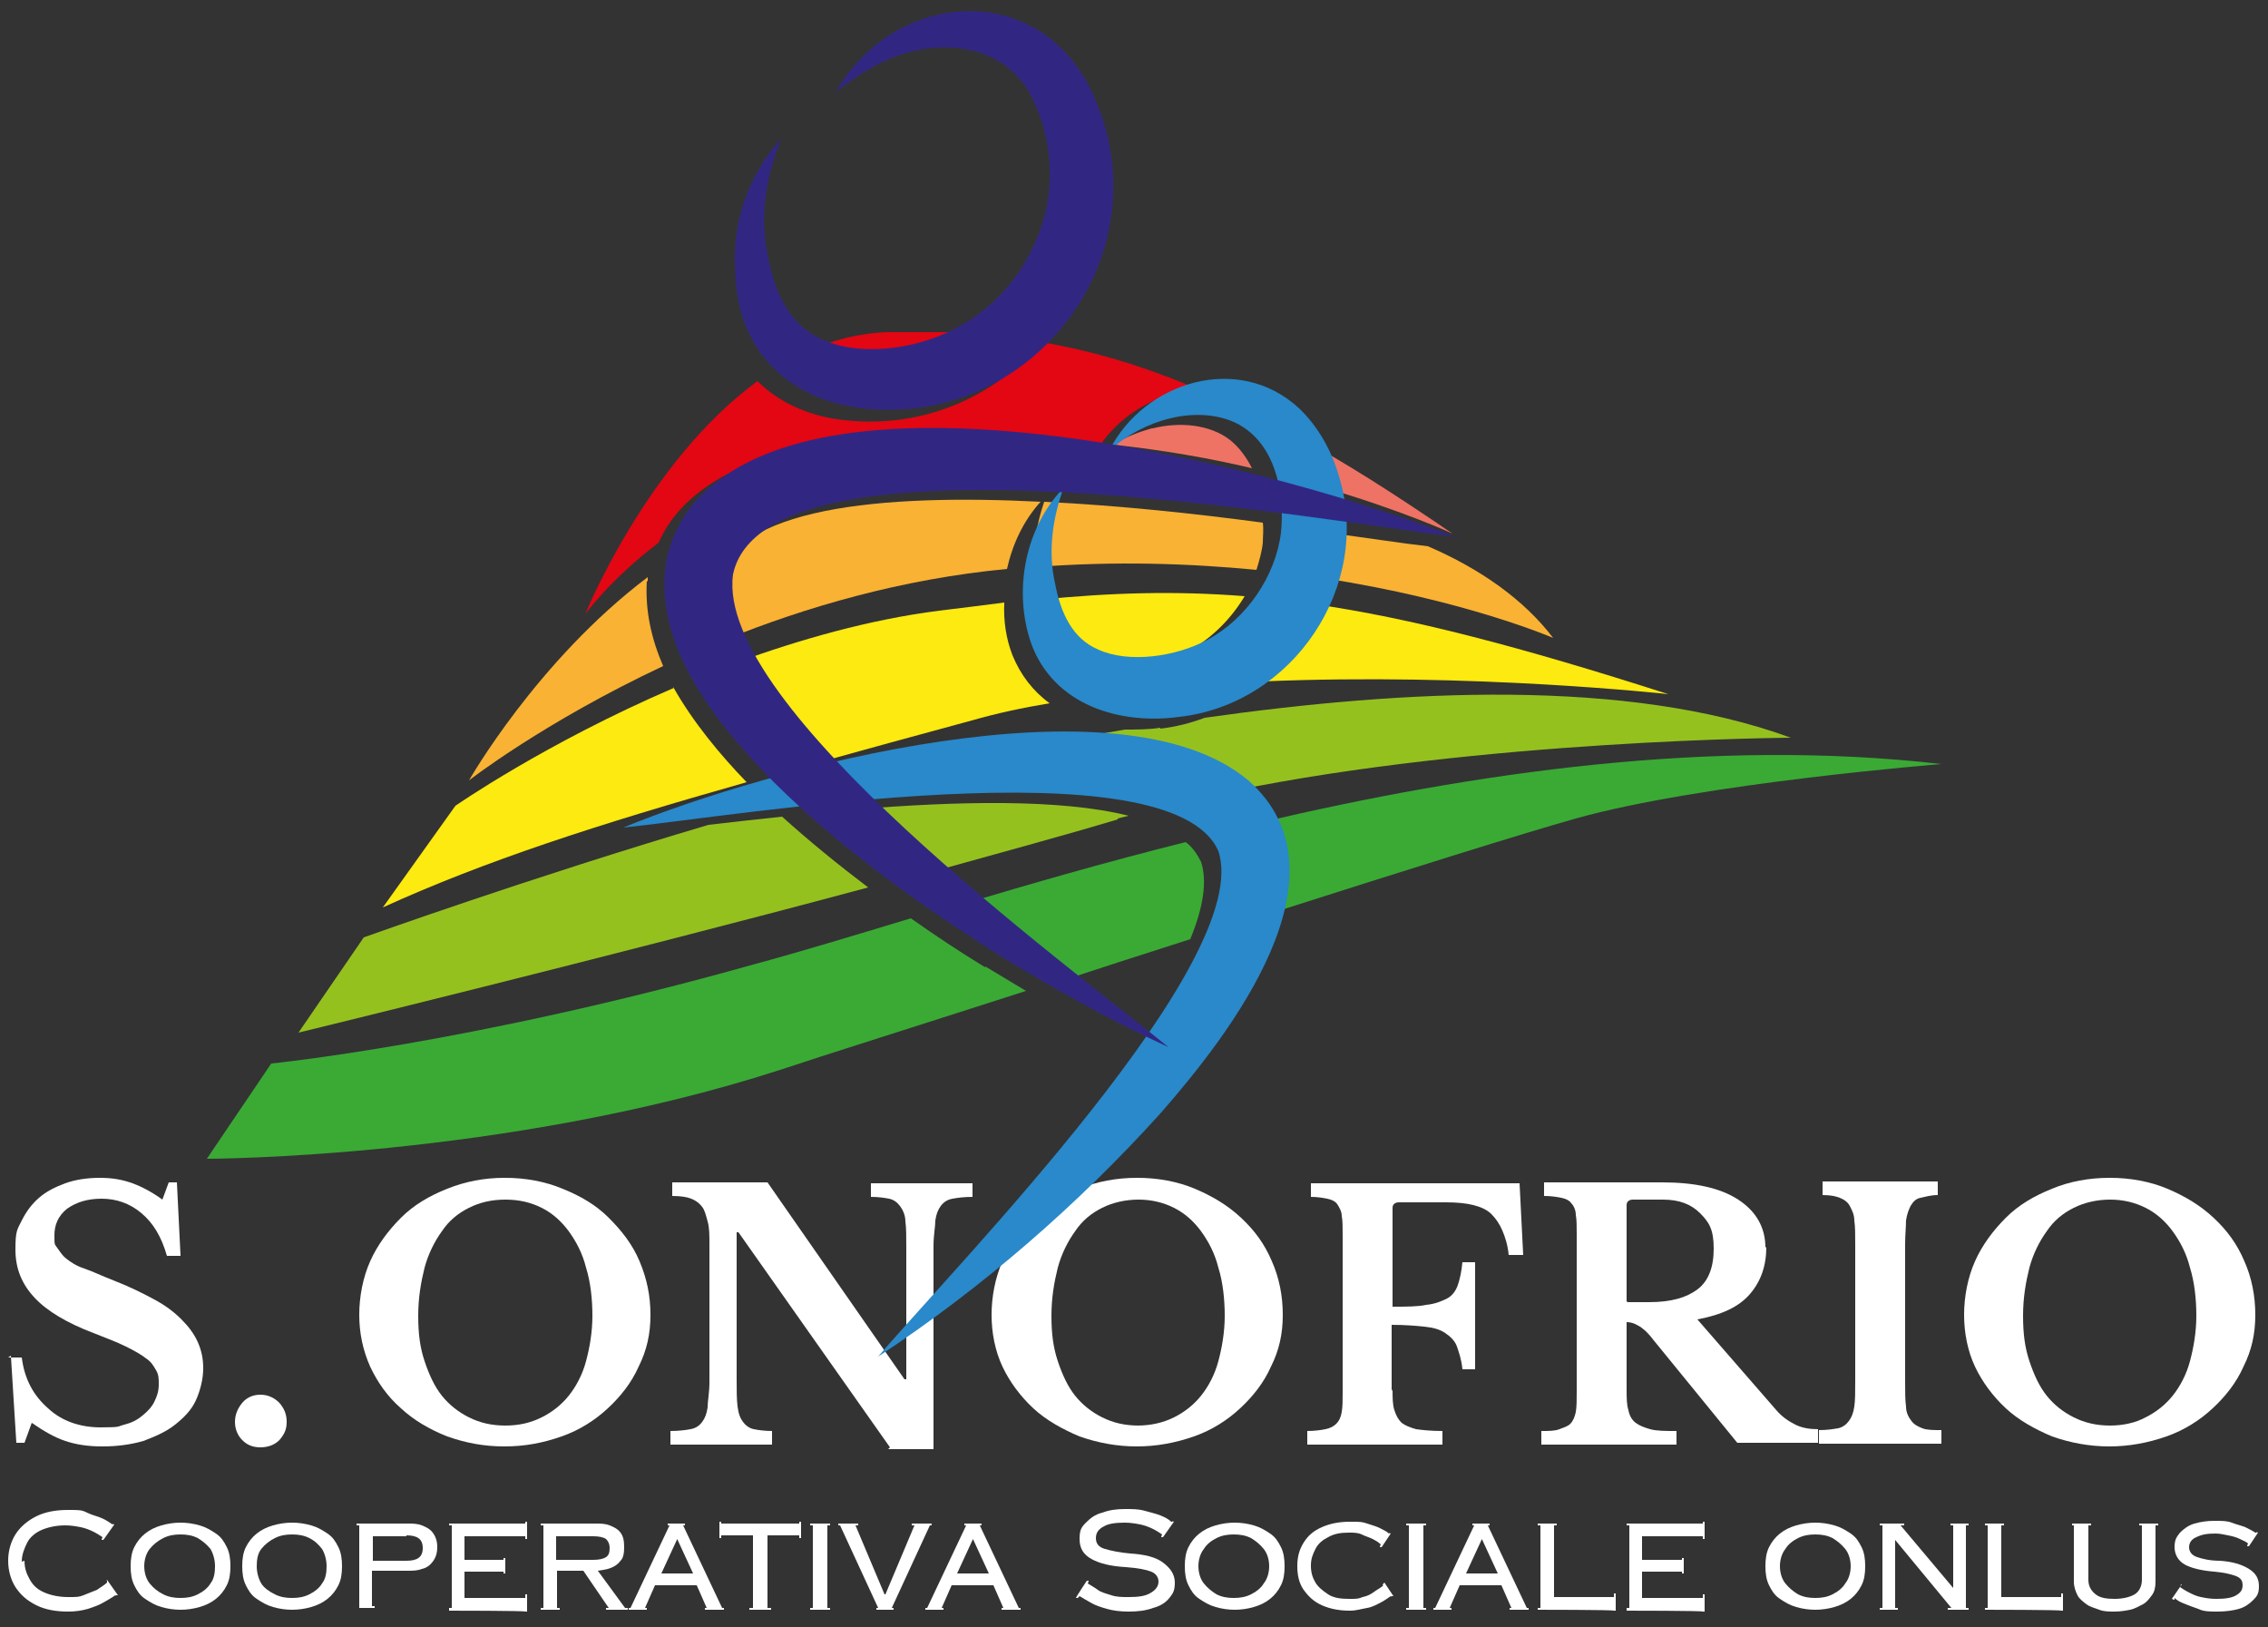 <svg xmlns="http://www.w3.org/2000/svg" id="Livello_1" data-name="Livello 1" viewBox="0 0 250 179.3"><rect x="0" y="0" width="250" height="179.3" fill="#333333" stroke="none"/><defs><style> .cls-1 { fill: #3aaa35; } .cls-1, .cls-2, .cls-3, .cls-4, .cls-5, .cls-6, .cls-7, .cls-8, .cls-9 { stroke-width: 0px; } .cls-2 { fill: #312783; } .cls-3 { fill: #ee7365; } .cls-4 { fill: #fcea10; } .cls-5 { fill: #f9b233; } .cls-6 { fill: #95c11f; } .cls-7 { fill: #e30613; } .cls-8 { fill: #fff; } .cls-9 { fill: #2989ca; } </style></defs><g><path class="cls-8" d="M.9,149.6h1.5c.3,2.4,1.3,4.2,2.9,5.6,1.5,1.4,3.5,2.1,5.8,2.1s1.8-.1,2.6-.3,1.4-.5,2-1c.5-.4,1-.9,1.3-1.5.3-.6.5-1.2.5-1.9s0-1.1-.3-1.6-.5-.9-1.1-1.3c-.5-.4-1.2-.8-2.2-1.3s-2.1-.9-3.6-1.5c-2.9-1.1-5.1-2.4-6.5-3.9-1.4-1.5-2.1-3.2-2.1-5.3s.2-2.2.7-3.2,1.1-1.8,1.9-2.5c.8-.7,1.8-1.2,2.9-1.6,1.1-.4,2.4-.6,3.8-.6s2.5.2,3.6.6c1.1.4,2.2,1,3.3,1.8l.7-1.9h.9l.4,8.1h-1.5c-.6-2.1-1.5-3.6-2.8-4.7-1.3-1.1-2.8-1.6-4.4-1.6s-2.8.4-3.8,1.1c-1,.8-1.4,1.8-1.4,2.9s0,1,.3,1.4.5.8,1,1.2c.5.4,1.1.8,2,1.1s1.9.8,3.2,1.3c1.8.7,3.2,1.4,4.5,2.1s2.2,1.4,3,2.2c.8.8,1.4,1.6,1.8,2.5s.6,1.8.6,2.9-.3,2.4-.8,3.5-1.3,1.9-2.3,2.7c-1,.8-2.2,1.3-3.5,1.8-1.4.4-2.9.6-4.5.6s-2.9-.2-4.1-.6c-1.2-.4-2.4-1.1-3.7-2l-.8,2.2h-.9l-.6-9.6h0Z"></path><path class="cls-8" d="M25.9,156.7c0-.8.3-1.5.8-2.1.5-.6,1.2-.9,2-.9s1.5.3,2.1.9c.5.6.8,1.2.8,2.1s-.3,1.4-.8,2c-.5.5-1.2.8-2.1.8s-1.5-.3-2-.8-.8-1.2-.8-2Z"></path><path class="cls-8" d="M55.7,129.8c2.2,0,4.4.4,6.3,1.2,2,.8,3.7,1.8,5.1,3.2,1.4,1.4,2.6,2.9,3.4,4.8s1.2,3.8,1.2,5.9-.4,3.9-1.3,5.7c-.8,1.8-2,3.3-3.4,4.6-1.4,1.3-3.1,2.4-5.1,3.1s-4,1.1-6.3,1.1-4.3-.4-6.3-1.1c-2-.8-3.7-1.8-5.1-3.1-1.5-1.3-2.6-2.9-3.4-4.6-.8-1.8-1.2-3.7-1.2-5.7s.4-4.1,1.2-5.9,2-3.4,3.4-4.8c1.4-1.4,3.1-2.4,5.1-3.2,2-.8,4.1-1.2,6.3-1.2h0ZM55.7,157.1c1.5,0,2.8-.3,4-.9,1.2-.6,2.2-1.4,3-2.4.8-1,1.5-2.3,1.9-3.8.4-1.5.7-3.2.7-5s-.2-3.7-.7-5.3c-.4-1.6-1.1-2.9-1.9-4s-1.8-2-3-2.6c-1.2-.6-2.5-.9-4-.9s-2.8.3-4,.9c-1.2.6-2.2,1.4-3,2.6-.8,1.1-1.5,2.5-1.9,4-.4,1.6-.7,3.3-.7,5.3s.2,3.5.7,5,1.1,2.8,1.9,3.8c.8,1,1.8,1.8,3,2.4,1.2.6,2.5.9,4,.9Z"></path><path class="cls-8" d="M98.1,159.5l-16.7-23.7h-.2v16.2c0,1.2,0,2.2.1,3s.3,1.3.6,1.7c.3.4.7.7,1.2.8.5.1,1.2.2,2,.2v1.5h-11.2v-1.5c.9,0,1.7-.1,2.2-.2.6-.1,1-.4,1.3-.8.3-.4.5-.9.6-1.6,0-.7.2-1.6.2-2.8v-15.1c0-1.1,0-1.9-.2-2.6s-.3-1.2-.6-1.6c-.3-.4-.7-.7-1.2-.9-.5-.2-1.2-.3-2.1-.3v-1.5h10.5l15.1,21.7h.2v-14.5c0-1.2,0-2.2-.1-2.9,0-.7-.3-1.3-.6-1.7-.3-.4-.7-.7-1.2-.8-.5-.1-1.2-.2-2-.2v-1.5h11.2v1.5c-.9,0-1.7.1-2.2.2-.6.1-1,.4-1.3.8-.3.4-.5.9-.6,1.6,0,.7-.2,1.6-.2,2.8v22.4h-5,0Z"></path><path class="cls-8" d="M125.4,129.8c2.2,0,4.4.4,6.3,1.2,1.9.8,3.6,1.8,5.1,3.2s2.6,2.9,3.4,4.8c.8,1.8,1.2,3.8,1.2,5.9s-.4,3.9-1.3,5.7c-.8,1.8-2,3.3-3.4,4.6-1.4,1.3-3.1,2.4-5.1,3.1s-4.1,1.1-6.3,1.1-4.3-.4-6.3-1.1c-1.9-.8-3.7-1.8-5.1-3.1-1.4-1.3-2.6-2.9-3.4-4.6s-1.2-3.7-1.2-5.7.4-4.1,1.2-5.9c.8-1.8,2-3.4,3.4-4.8s3.1-2.4,5.1-3.2c1.9-.8,4.1-1.2,6.3-1.2h0ZM125.4,157.1c1.4,0,2.8-.3,4-.9,1.2-.6,2.2-1.4,3-2.4s1.5-2.3,1.9-3.8c.4-1.5.7-3.2.7-5s-.2-3.7-.7-5.3c-.4-1.6-1.1-2.9-1.9-4-.8-1.1-1.8-2-3-2.6s-2.5-.9-3.9-.9-2.8.3-4,.9c-1.2.6-2.2,1.4-3,2.6-.8,1.1-1.5,2.5-1.9,4-.4,1.6-.7,3.3-.7,5.3s.2,3.5.7,5,1.1,2.8,1.9,3.8c.8,1,1.8,1.8,3,2.4,1.2.6,2.5.9,4,.9Z"></path><path class="cls-8" d="M153.5,153.1c0,.9,0,1.7.2,2.3s.4,1,.8,1.4c.4.3.9.5,1.6.7.7.1,1.7.2,2.9.2v1.5h-14.9v-1.5c.8,0,1.5-.1,2-.2.5-.1.9-.3,1.2-.6.3-.3.5-.7.6-1.3.1-.6.1-1.3.1-2.1v-17.4c0-.9,0-1.6-.1-2.1,0-.5-.3-1-.5-1.3-.2-.3-.6-.5-1.1-.6s-1.1-.2-1.8-.2v-1.5h23l.4,7.9h-1.6c-.1-1.1-.4-2-.7-2.7-.3-.7-.7-1.3-1.2-1.8-.5-.5-1.2-.8-2-1s-1.8-.3-3-.3h-5.2c-.4,0-.7.2-.7.6v10.9c1.5,0,2.8,0,3.7-.2,1-.1,1.7-.4,2.3-.7s1-.9,1.2-1.5c.2-.6.4-1.4.5-2.5h1.4v11.8h-1.4c-.1-1.1-.4-1.9-.6-2.5s-.7-1.1-1.3-1.5-1.3-.6-2.3-.7c-.9-.1-2.2-.2-3.6-.2v7.3h0Z"></path><path class="cls-8" d="M194.7,137.4c0,2.1-.6,3.8-1.8,5.2s-3.1,2.3-5.8,2.8l8.7,10c.6.7,1.3,1.2,2.1,1.6.8.4,1.7.5,2.5.5v1.5h-8.9l-9.3-11.4c-.6-.8-1.2-1.3-1.6-1.5-.5-.3-.9-.4-1.3-.4v7.4c0,.9,0,1.7.2,2.3.1.6.4,1.1.8,1.4.4.3.9.5,1.6.7s1.7.2,2.9.2v1.5h-14.9v-1.5c.8,0,1.5,0,2-.2s.9-.3,1.2-.6.5-.8.6-1.3c.1-.6.1-1.3.1-2.2v-17.4c0-.9,0-1.6-.1-2.1,0-.5-.2-1-.5-1.3-.2-.3-.6-.5-1.1-.6s-1.1-.2-1.9-.2v-1.5h13c3.6,0,6.4.6,8.4,1.9s3,3.1,3,5.3h0ZM179.4,143.5h2.4c2.4,0,4.1-.5,5.3-1.4,1.2-.9,1.8-2.4,1.8-4.5s-.5-2.9-1.5-3.9-2.3-1.5-4.1-1.5h-3.3c-.4,0-.7.2-.7.6v10.6h0Z"></path><path class="cls-8" d="M213.9,159.1h-13.4v-1.5c.9,0,1.5-.1,2.1-.2.5-.1.9-.4,1.2-.8.3-.4.5-.9.6-1.6.1-.7.1-1.6.1-2.8v-15.1c0-1.1,0-1.9-.1-2.6,0-.7-.3-1.2-.5-1.6-.2-.4-.6-.7-1.1-.9-.5-.2-1.1-.3-1.9-.3v-1.5h12.7v1.5c-.8,0-1.4.2-1.9.3s-.8.4-1.1.9c-.2.4-.4.9-.5,1.6,0,.7-.1,1.6-.1,2.6v15.1c0,1.2,0,2.1.1,2.8,0,.7.3,1.2.6,1.6.3.4.7.6,1.2.8s1.2.2,2.1.2v1.5h0Z"></path><path class="cls-8" d="M232.6,129.8c2.2,0,4.4.4,6.3,1.2,1.9.8,3.6,1.8,5.1,3.2s2.6,2.9,3.4,4.8c.8,1.8,1.2,3.8,1.2,5.9s-.4,3.9-1.3,5.7c-.8,1.8-2,3.3-3.4,4.6-1.4,1.3-3.1,2.4-5.1,3.1s-4.1,1.1-6.3,1.1-4.3-.4-6.3-1.1c-1.9-.8-3.7-1.8-5.1-3.1-1.4-1.3-2.6-2.9-3.4-4.6s-1.2-3.7-1.2-5.7.4-4.1,1.2-5.9,2-3.4,3.4-4.8c1.4-1.4,3.1-2.4,5.1-3.2,1.9-.8,4.1-1.2,6.3-1.2h0ZM232.6,157.1c1.4,0,2.8-.3,3.9-.9,1.2-.6,2.2-1.4,3-2.4s1.5-2.3,1.9-3.8c.4-1.5.7-3.2.7-5s-.2-3.7-.7-5.3c-.4-1.6-1.1-2.9-1.9-4-.8-1.1-1.8-2-3-2.6s-2.5-.9-3.9-.9-2.8.3-4,.9c-1.2.6-2.2,1.4-3,2.6-.8,1.1-1.5,2.5-1.9,4-.4,1.6-.7,3.3-.7,5.3s.2,3.5.7,5,1.1,2.8,1.9,3.8c.8,1,1.8,1.8,3,2.4,1.2.6,2.5.9,4,.9Z"></path></g><g><path class="cls-8" d="M2.7,172c0,.8.2,1.4.6,2.1s.9,1.1,1.6,1.4,1.6.5,2.6.5,1.2,0,1.7-.2c.5-.2,1-.4,1.5-.6.4-.3.8-.5,1.1-.8v-.2c-.1,0,0-.1,0-.1l1.2,1.7h-.2c0,.1-.1,0-.1,0-.4.3-.8.5-1.3.8-.5.3-1.1.5-1.7.7-.7.2-1.4.3-2.2.3-1.3,0-2.5-.2-3.5-.7-1-.5-1.7-1.1-2.3-2-.5-.8-.8-1.8-.8-2.9s.3-2.1.8-2.9,1.3-1.5,2.3-2c1-.5,2.2-.7,3.5-.7s1.5,0,2.1.3,1.2.4,1.6.6c.5.2.9.5,1.2.7h0c0-.1.2,0,.2,0l-1.2,1.7h-.2c0-.1.1-.3.1-.3-.3-.2-.6-.4-1-.6-.4-.2-.9-.4-1.4-.5-.5-.1-1.1-.2-1.7-.2-1,0-1.9.2-2.6.5s-1.3.8-1.6,1.4-.6,1.3-.6,2.1h0Z"></path><path class="cls-8" d="M14.4,172.6c0-.8.1-1.5.4-2.1.3-.6.7-1.1,1.2-1.5s1.1-.7,1.8-.9c.7-.2,1.4-.3,2.1-.3s1.4.1,2.1.3,1.2.5,1.8.9.9.9,1.2,1.5c.3.6.4,1.3.4,2.1s-.1,1.5-.4,2.1c-.3.6-.7,1.1-1.2,1.5s-1.1.7-1.8.9c-.7.2-1.4.3-2.1.3s-1.4-.1-2.1-.3-1.2-.5-1.8-.9-.9-.9-1.2-1.5c-.3-.6-.4-1.3-.4-2.1ZM15.9,172.6c0,.7.2,1.4.6,1.9s.9.9,1.5,1.2c.6.3,1.2.4,1.9.4s1.3-.1,1.9-.4,1.1-.7,1.4-1.2c.4-.5.5-1.2.5-1.9s-.2-1.4-.5-1.9c-.4-.5-.9-.9-1.4-1.2-.6-.3-1.2-.4-1.9-.4s-1.3.1-1.9.4-1.1.7-1.5,1.2c-.4.5-.6,1.2-.6,1.9Z"></path><path class="cls-8" d="M26.7,172.6c0-.8.1-1.5.4-2.1.3-.6.7-1.1,1.2-1.5s1.1-.7,1.8-.9c.7-.2,1.4-.3,2.1-.3s1.4.1,2.1.3,1.2.5,1.8.9.9.9,1.2,1.5c.3.6.4,1.3.4,2.1s-.1,1.5-.4,2.1c-.3.6-.7,1.1-1.2,1.5s-1.1.7-1.8.9c-.7.2-1.4.3-2.1.3s-1.4-.1-2.1-.3-1.2-.5-1.8-.9-.9-.9-1.2-1.5c-.3-.6-.4-1.3-.4-2.1ZM28.3,172.6c0,.7.2,1.4.5,1.9s.9.9,1.5,1.2c.6.3,1.2.4,1.9.4s1.3-.1,1.9-.4,1.1-.7,1.4-1.2c.4-.5.5-1.2.5-1.9s-.2-1.4-.5-1.9c-.4-.5-.8-.9-1.4-1.2-.6-.3-1.2-.4-1.9-.4s-1.3.1-1.9.4-1.1.7-1.5,1.2c-.4.5-.5,1.2-.5,1.9Z"></path><path class="cls-8" d="M39.3,177.4v-.2h.3v-9.1h-.3v-.2h5.6c.6,0,1.1,0,1.6.2s.9.4,1.2.8.5.9.5,1.6-.2,1.2-.5,1.6c-.3.4-.7.7-1.2.8-.5.2-1,.2-1.6.2h-3.9v3.9h.3v.2h-2ZM44.8,169.3h-3.7v2.7h3.7c1.2,0,1.8-.4,1.8-1.4s-.6-1.4-1.8-1.4h0Z"></path><path class="cls-8" d="M49.5,177.4v-.2h.3v-9.1h-.3v-.2h8.4v-.2h.2v1.9h-.2v-.3h-6.7v2.6h4.3v-.2h.2v1.7h-.2v-.2h-4.3v2.9h6.7v-.4h.2v1.9h-.2c0-.1-8.4-.1-8.4-.1h0Z"></path><path class="cls-8" d="M59.6,177.4v-.2h.3v-9.1h-.3v-.2h6c.6,0,1.1,0,1.6.2s.9.4,1.2.8c.3.4.4.9.4,1.6s-.1,1.2-.4,1.5c-.3.4-.6.6-1.1.8s-.9.2-1.4.3l3,4.1h.3v.2h-2.4v-.2h.3l-2.8-4.1h-2.9v4.1h.3v.2h-2ZM65.4,169.3h-4.1v2.6h4.1c.6,0,1.1-.1,1.4-.3.3-.2.4-.5.4-1s-.2-.8-.4-1c-.3-.2-.8-.3-1.4-.3h0Z"></path><path class="cls-8" d="M69.3,177.4v-.2h.2l4.3-9.1h-.2v-.2h1.9v.2h-.2l4.3,9.1h.2v.2h-2.1v-.2h.2l-1.1-2.5h-4.6l-1.1,2.5h.2v.2h-2.1,0ZM74.7,169.5l-1.8,3.9h3.5s-1.8-3.9-1.8-3.9Z"></path><path class="cls-8" d="M82.6,177.4v-.2h.4v-8h-3.5v.3h-.2v-1.8h.2v.2h8.6v-.2h.2v1.8h-.2v-.3h-3.5v8h.4v.2h-2.4Z"></path><path class="cls-8" d="M89.3,177.4v-.2h.3v-9.1h-.3v-.2h2.2v.2h-.3v9.1h.3v.2h-2.2Z"></path><path class="cls-8" d="M97.6,175.7l3.2-7.6h-.3v-.2h2.2v.2h-.2l-4.2,9.1h.2v.2h-1.9v-.2h.2l-4.2-9.1h-.2v-.2h2.2v.2h-.3l3.2,7.6h0Z"></path><path class="cls-8" d="M102,177.4v-.2h.2l4.3-9.1h-.2v-.2h1.9v.2h-.2l4.3,9.1h.2v.2h-2.1v-.2h.2l-1.1-2.5h-4.6l-1.1,2.5h.2v.2h-2.1,0ZM107.3,169.5l-1.8,3.9h3.5s-1.8-3.9-1.8-3.9Z"></path><path class="cls-8" d="M119.8,174.2h.2c0,.1-.1.3-.1.3.3.2.7.4,1.1.7s.9.4,1.5.6c.6.2,1.2.2,1.9.2,1.1,0,1.9-.1,2.5-.5.5-.3.8-.7.8-1.2s-.3-.9-.8-1.1-1.4-.4-2.8-.5c-1.7-.1-2.9-.4-3.8-.9-.9-.5-1.3-1.2-1.3-2.2s.2-1.3.7-1.8,1-.9,1.8-1.1c.8-.3,1.6-.4,2.5-.4s1.5,0,2.2.2,1.2.3,1.7.5c.5.2.9.4,1.2.7h.1c0-.1.2,0,.2,0l-1.2,1.7h-.2c0-.1.1-.3.1-.3-.3-.2-.6-.4-1-.6s-.9-.4-1.4-.5c-.5-.1-1.1-.2-1.7-.2-1,0-1.8.1-2.3.4-.6.3-.9.7-.9,1.3s.3,1,1,1.2c.7.2,1.6.4,2.8.5,1.6.1,2.8.4,3.6,1s1.3,1.3,1.3,2.2-.2,1.2-.6,1.7c-.4.5-1,.9-1.8,1.1-.8.3-1.7.4-2.7.4-.9,0-1.7-.1-2.4-.3-.7-.2-1.3-.4-1.8-.7-.5-.3-.9-.5-1.2-.7l-.2.2h-.2c0-.1,1.2-1.9,1.2-1.9h0Z"></path><path class="cls-8" d="M130.6,172.6c0-.8.1-1.5.4-2.1.3-.6.7-1.1,1.2-1.5s1.1-.7,1.8-.9c.7-.2,1.4-.3,2.1-.3s1.4.1,2.1.3,1.2.5,1.8.9.9.9,1.2,1.5c.3.6.4,1.3.4,2.1s-.1,1.5-.4,2.1c-.3.6-.7,1.1-1.2,1.5s-1.1.7-1.8.9c-.7.2-1.4.3-2.1.3s-1.4-.1-2.1-.3-1.2-.5-1.8-.9-.9-.9-1.2-1.5c-.3-.6-.4-1.3-.4-2.1ZM132.1,172.6c0,.7.2,1.4.6,1.9s.9.9,1.4,1.2c.6.3,1.2.4,1.9.4s1.3-.1,1.9-.4,1.1-.7,1.4-1.2c.4-.5.6-1.2.6-1.9s-.2-1.4-.6-1.9c-.4-.5-.9-.9-1.4-1.2-.6-.3-1.2-.4-1.9-.4s-1.3.1-1.9.4c-.6.3-1.1.7-1.4,1.2-.4.5-.6,1.2-.6,1.9Z"></path><path class="cls-8" d="M144.5,172.6c0,.7.2,1.3.5,1.8s.8.9,1.4,1.3,1.4.5,2.3.5,1,0,1.5-.2c.5-.1.9-.3,1.3-.6s.7-.4,1-.7h-.1c0-.1.2-.3.2-.3l1,1.5h-.2c0,.1-.1,0-.1,0-.3.2-.7.5-1.1.7s-.9.5-1.5.6-1.2.3-1.9.3c-1.2,0-2.2-.2-3.1-.6s-1.5-1-2-1.7-.7-1.6-.7-2.6.2-1.8.7-2.6,1.1-1.3,2-1.7,1.9-.6,3.1-.6,1.3,0,1.9.2,1,.3,1.4.5c.4.2.8.4,1,.6h0c0-.1.2,0,.2,0l-1,1.5h-.2c0-.1.1-.3.1-.3-.2-.2-.5-.4-.9-.6-.4-.2-.8-.3-1.2-.5s-.9-.2-1.4-.2c-.9,0-1.6.1-2.3.5-.6.3-1.1.7-1.4,1.3s-.5,1.1-.5,1.8h0Z"></path><path class="cls-8" d="M155,177.4v-.2h.3v-9.1h-.3v-.2h2.2v.2h-.3v9.1h.3v.2h-2.2Z"></path><path class="cls-8" d="M158,177.4v-.2h.2l4.3-9.1h-.2v-.2h1.9v.2h-.2l4.3,9.1h.2v.2h-2.1v-.2h.2l-1.1-2.5h-4.6l-1.1,2.5h.2v.2h-2.1,0ZM163.4,169.5l-1.8,3.9h3.5l-1.8-3.9h0Z"></path><path class="cls-8" d="M169.5,177.4v-.2h.3v-9.1h-.3v-.2h2.1v.2h-.3v7.9h6.6v-.4h.2v1.9h-.2c0-.1-8.5-.1-8.5-.1h0Z"></path><path class="cls-8" d="M179.3,177.4v-.2h.3v-9.1h-.3v-.2h8.4v-.2h.2v1.9h-.2v-.3h-6.7v2.6h4.4v-.2h.2v1.7h-.2v-.2h-4.4v2.9h6.7v-.4h.2v1.9h-.2c0-.1-8.4-.1-8.4-.1h0Z"></path><path class="cls-8" d="M194.6,172.6c0-.8.1-1.5.4-2.1.3-.6.7-1.1,1.2-1.5s1.1-.7,1.8-.9c.7-.2,1.4-.3,2.1-.3s1.4.1,2.1.3,1.2.5,1.8.9.9.9,1.2,1.5c.3.6.4,1.3.4,2.1s-.1,1.5-.4,2.1c-.3.6-.7,1.1-1.2,1.5s-1.1.7-1.8.9c-.7.2-1.4.3-2.1.3s-1.4-.1-2.1-.3-1.2-.5-1.8-.9-.9-.9-1.2-1.5c-.3-.6-.4-1.3-.4-2.1ZM196.2,172.6c0,.7.2,1.4.6,1.9s.9.9,1.4,1.2c.6.3,1.2.4,1.9.4s1.3-.1,1.9-.4,1.1-.7,1.4-1.2c.4-.5.6-1.2.6-1.9s-.2-1.4-.6-1.9c-.4-.5-.9-.9-1.4-1.2-.6-.3-1.2-.4-1.9-.4s-1.3.1-1.9.4c-.6.3-1.1.7-1.4,1.2-.4.5-.6,1.2-.6,1.9Z"></path><path class="cls-8" d="M207.2,177.4v-.2h.3v-9.1h-.3v-.2h2.7v.2h-.4l5.8,6.9v-6.9h-.3v-.2h2v.2h-.3v9.1h.3v.2h-2.3v-.2h.4l-6.2-7.5v7.5h.3v.2h-2Z"></path><path class="cls-8" d="M218.8,177.4v-.2h.3v-9.1h-.3v-.2h2.1v.2h-.3v7.9h6.6v-.4h.2v1.9h-.2c0-.1-8.5-.1-8.5-.1h0Z"></path><path class="cls-8" d="M228.4,168.1v-.2h2.1v.2h-.3v6c0,.7.3,1.2.8,1.6s1.2.5,2.1.5,1.7-.2,2.2-.5.8-.9.8-1.6v-6h-.3v-.2h2.1v.2h-.3v6.2c0,.6-.1,1.1-.4,1.5s-.6.8-1,1-.9.5-1.4.6c-.5.1-1.1.2-1.7.2s-1.2,0-1.7-.2-1-.3-1.4-.6-.8-.6-1-1-.4-.9-.4-1.5v-6.2h-.3Z"></path><path class="cls-8" d="M240.2,174.6h.2c0,.1-.1.3-.1.3.3.2.6.4,1,.6s.8.4,1.3.5c.5.1,1,.2,1.7.2,1,0,1.7-.1,2.2-.4.5-.3.7-.6.7-1.1s-.2-.8-.7-1-1.3-.4-2.4-.5c-1.4-.1-2.6-.4-3.3-.8s-1.1-1.1-1.1-1.9.2-1.1.6-1.6c.4-.4.9-.8,1.6-1,.7-.2,1.4-.3,2.2-.3s1.4,0,1.9.2,1,.3,1.5.5c.4.2.8.4,1.1.6h.1c0-.1.2,0,.2,0l-1,1.5h-.2c0-.1.1-.3.1-.3-.2-.2-.5-.3-.9-.5s-.8-.3-1.3-.4-.9-.2-1.4-.2c-.9,0-1.5.1-2.1.4-.5.2-.8.6-.8,1.1s.3.9.9,1.1c.6.2,1.4.4,2.5.4,1.4.1,2.4.4,3.2.9s1.1,1.1,1.1,1.9-.2,1.1-.6,1.5c-.4.4-.9.8-1.6,1-.7.2-1.5.3-2.4.3-.8,0-1.5,0-2.1-.3-.6-.2-1.1-.4-1.6-.6s-.8-.4-1-.6v.2c-.1,0-.3-.1-.3-.1l1.1-1.6h0Z"></path></g><g><g><path class="cls-3" d="M127,47.2c-1.5.4-3,1-4.3,1.8,5.5.6,10.7,1.5,15.3,2.6-.6-1.2-1.4-2.3-2.4-3.1-2.3-1.8-5.7-2-8.5-1.3h0Z"></path><path class="cls-3" d="M142.8,48c1.2,1.7,2.1,3.6,2.7,5.6,9,2.6,14.6,5.2,14.6,5.2-6.3-4.3-11.9-7.9-17.3-10.8Z"></path><path class="cls-7" d="M72.6,59.8c.7-1.6,1.7-3,2.9-4.2,6.4-6.3,18.2-7.9,31.3-7.1,5-.2,9.9,0,14.5.5,2.5-3.6,6.7-5.9,11-6-6-2.6-11.7-4.3-17.5-5.3-5.2,6.1-13.4,9.8-22.5,8.5-3.4-.5-6.5-1.9-8.8-4.2-12.2,8.9-19,25.7-19,25.7,0,0,2.6-3.7,8.1-7.9h0Z"></path><path class="cls-7" d="M103.5,37.3c.4-.2.8-.5,1.2-.7-2.2,0-4.5,0-6.8,0-3.2.1-6.2.9-8.9,2.1,4.3,1.8,10.3.8,14.5-1.4h0Z"></path></g><g><path class="cls-5" d="M114.8,55.3c-17.7-.9-34.1.6-35.9,9.1-.3,1.8.1,3.9,1,6.1,8.9-3.6,19.5-6.7,31.1-7.8.6-2.7,1.8-5.3,3.7-7.4Z"></path><path class="cls-5" d="M146.3,58.6c0,1.7-.1,3.5-.5,5.1,15.7,2.4,25.4,6.6,25.4,6.6-3.2-4.2-8-7.6-13.8-10.1-2.7-.3-6.5-.9-11.1-1.5h0Z"></path><path class="cls-5" d="M114,62.5c9-.7,17.2-.4,24.5.3.3-1,.6-2,.7-3,0-.7.1-1.4,0-2.2-7.4-1-15.9-1.9-24.1-2.3-.8,2.3-1.2,4.8-1.2,7.1h0Z"></path><path class="cls-5" d="M71.4,64.1c0-.2,0-.3,0-.5-12.2,9.2-19.7,22.4-19.7,22.4,0,0,8.2-6.4,21.4-12.6-1.3-3-2-6.1-1.8-9.4h0Z"></path></g><g><path class="cls-4" d="M111.6,72.2c-.7-1.8-1-3.8-.9-5.8-2.3.3-4.7.6-7.2.9-7.8,1-15.4,3.2-22.3,5.7,1.9,3.5,4.9,7.3,8.4,11.2,5.4-1.5,11.2-3.1,17.5-4.8,2.8-.8,5.6-1.4,8.6-1.9-1.8-1.3-3.2-3.1-4.1-5.3h0Z"></path><path class="cls-4" d="M114.5,66c.7,2.9,2,5.6,4.6,6.8,3.3,1.5,8.5.8,12-1.1,2.5-1.4,4.6-3.5,6.1-6-7.6-.6-14.7-.4-22.7.4h0Z"></path><path class="cls-4" d="M145,66.5c-1.2,3.3-3.3,6.2-5.9,8.6,23.3-1,44.8,1.4,44.8,1.4-16.5-5.3-28.5-8.4-38.9-9.9h0Z"></path><path class="cls-4" d="M74.3,75.8c-14.2,6.1-24.1,13-24.1,13l-8,11.2c11.2-5.1,23.5-9.1,40.1-13.8-2.9-3-5.9-6.6-8.1-10.5h0Z"></path></g><g><path class="cls-6" d="M127.9,80.2c-1.3.2-2.6.2-3.9.2-2.8.5-5.4.9-8.1,1.4,8.1,0,15.2,1.6,19.8,5.4,27.7-5.7,61.7-5.9,61.7-5.9-18-6.6-42.7-5.3-64.6-2.2-1.6.6-3.2,1-4.9,1.2Z"></path><path class="cls-6" d="M123.2,90.2c.4-.1.8-.2,1.2-.3-7.5-1.9-19.1-1.6-30.1-.7,2.4,2.4,5,4.7,7.6,7.1,7.9-2.2,15.3-4.2,21.3-6h0Z"></path><path class="cls-6" d="M86.2,90c-2.8.3-5.6.6-8.1.9-19.6,5.8-38,12.4-38,12.4l-7.2,10.5s33.7-8.2,62.8-16c-3.3-2.5-6.5-5.1-9.6-7.9h0Z"></path></g><g><path class="cls-1" d="M116.4,108.3c4.8-1.6,9.8-3.2,14.8-4.8,1.4-3.4,1.9-6.3,1.2-8.5-.4-.8-.9-1.6-1.7-2.2-8.8,2.2-17.1,4.6-24.8,6.9,3.6,3.1,7.2,6,10.5,8.6Z"></path><path class="cls-1" d="M108.6,106.6c-2.8-1.7-5.5-3.5-8.2-5.4-6.3,1.9-12.2,3.7-17.4,5.1-30.9,8.7-53.1,10.9-53.1,10.9l-7.1,10.5s32.9,0,63.2-9.8c5.1-1.7,15.3-4.9,27.1-8.7-1.5-.9-3-1.8-4.5-2.7h0Z"></path><path class="cls-1" d="M138.7,90.7c1.7,3.1,1.9,6.5,1.2,10,14.7-4.7,28.1-8.9,33.8-10.5,13.9-3.9,40.3-6,40.3-6-25.2-2.9-51.5.9-75.3,6.5Z"></path></g><g><path class="cls-9" d="M117.3,53.6c-1.3,3.5-1.8,7.2-1,10.7.6,3.2,1.9,6.1,4.8,7.3,3.3,1.5,8.5.8,12-1.1,4.3-2.3,7.5-7,8.1-11.8.4-3.9-.4-8.8-3.7-11.3-2.3-1.8-5.7-2-8.5-1.3-2.5.6-4.7,1.8-6.7,3.5,3.8-7.5,14.2-10.8,20.9-4.6,2.1,2,3.6,4.7,4.4,7.5,3.7,12.1-5.1,25.1-17.6,26.5-6.6.9-13.8-1.3-16.3-8-2.1-5.9-.7-13.1,3.8-17.5h0Z"></path><path class="cls-9" d="M68.7,91.2c15.8-6.5,54.7-17.1,68.9-5.2,11.7,10.3-2,27.9-9.6,36.6-9.2,10.2-19.7,19.3-31.2,26.9,8.5-10,41.5-43.6,37.5-55.7-5.2-12-53.5-3.8-65.6-2.6h0Z"></path><path class="cls-2" d="M86.2,15.1c-1.7,4.1-2.5,8.6-1.6,12.9.7,3.9,2.2,7.6,5.8,9.3,4.3,2.1,10.7,1.2,15.1-1.2,3.8-2,6.9-5.4,8.6-9.4,2.4-5.2,2.1-11.6-.7-16.6-3.2-5.4-10.2-5.9-15.6-3.5-2,.9-3.9,2.1-5.7,3.6,6.3-11.2,22.3-12.7,28.3,0,8.3,17.8-6.8,37.5-26.1,34.7-5.4-.8-10.1-3.9-12.1-9-1-2.4-1.2-5.1-1.2-7.6,0-4.8,2-9.8,5.3-13.2h0Z"></path><path class="cls-2" d="M160.7,59.2c-13.8-1.6-76.3-13-79.9,4.1-2,14.6,36.7,42.9,48,52.1-6.3-2.9-12.4-6.3-18.3-9.9-8.9-5.6-17.6-11.8-25.1-19.2-5.9-6-12.9-14.3-12.1-23.3.3-3.2,1.8-6.3,4.1-8.5,15.7-15.6,64.7-2.6,83.3,4.8h0Z"></path></g></g></svg>